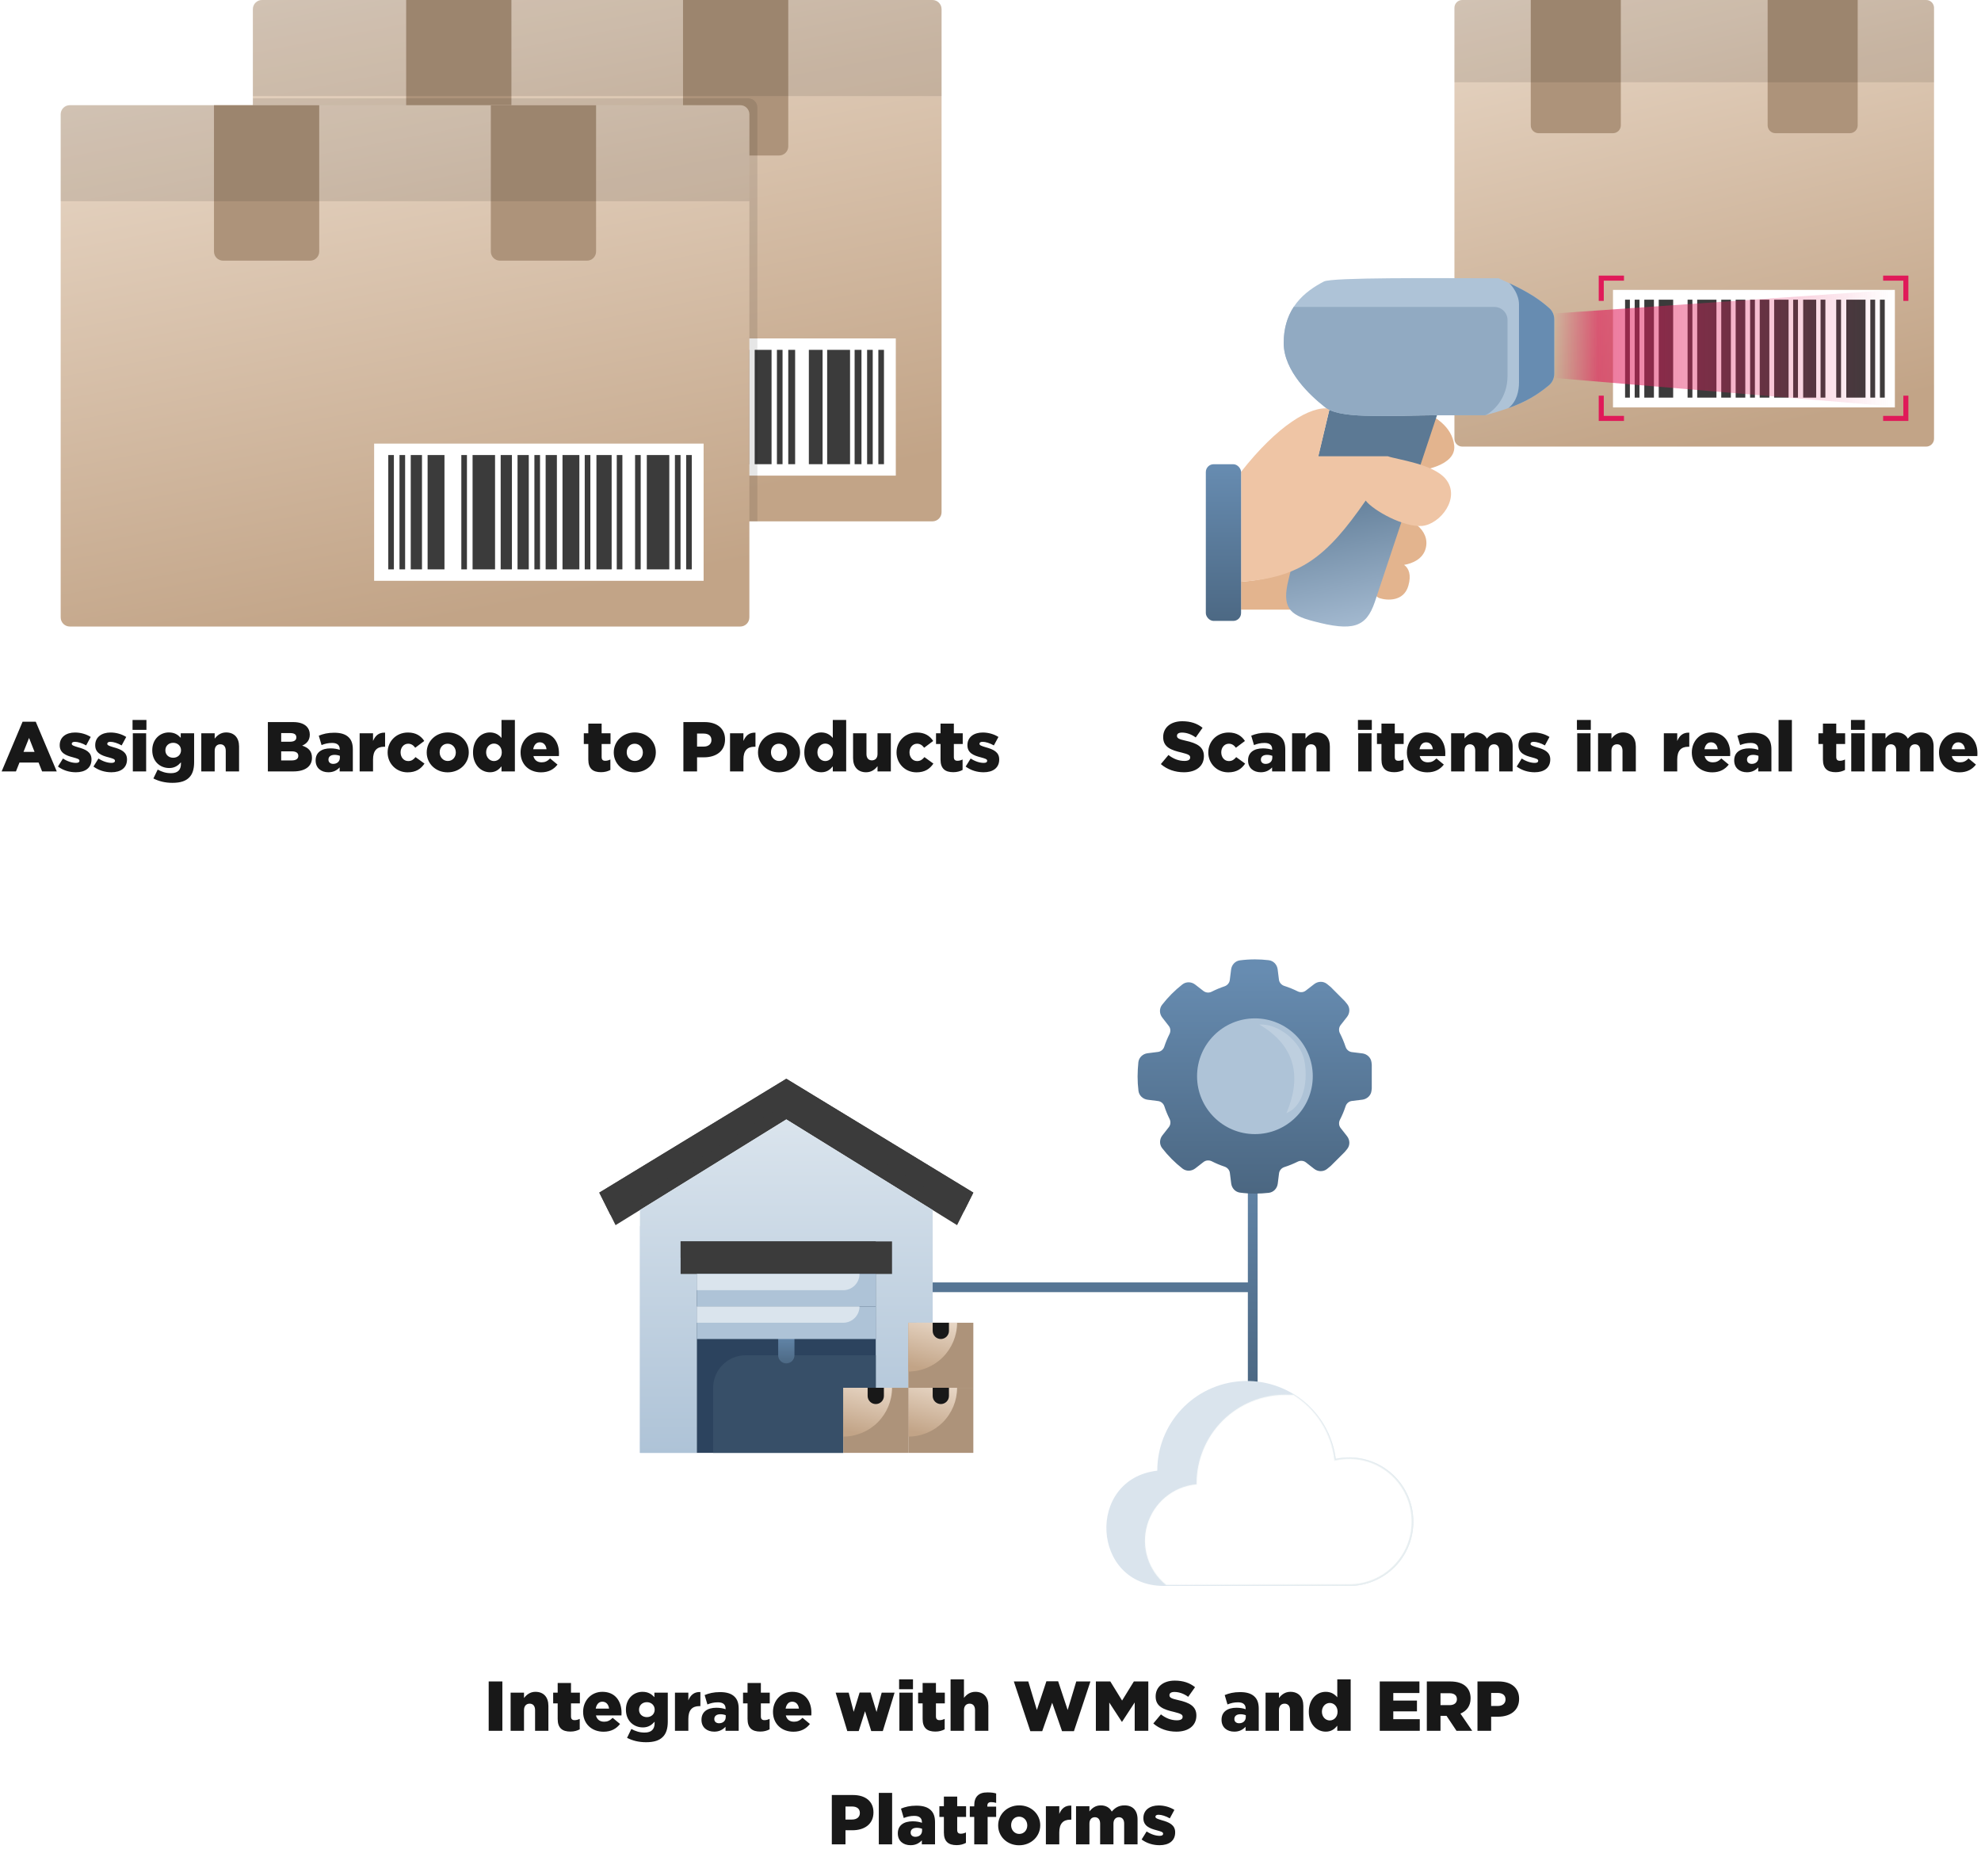 <svg width="506" height="479" viewBox="0 0 506 479" fill="none" xmlns="http://www.w3.org/2000/svg">
<path d="M64.591 2.336C64.591 1.046 65.637 0 66.927 0H238.165C239.455 0 240.5 1.046 240.5 2.336V130.803C240.5 132.093 239.455 133.139 238.165 133.139H66.927C65.637 133.139 64.591 132.093 64.591 130.803V2.336Z" fill="url(#paint0_linear_32401_18384)"/>
<path d="M103.746 0H130.629V37.372C130.629 38.662 129.584 39.708 128.294 39.708H106.082C104.792 39.708 103.746 38.662 103.746 37.372V0Z" fill="#AD937A"/>
<path d="M174.461 0H201.344V37.372C201.344 38.662 200.298 39.708 199.008 39.708H176.797C175.507 39.708 174.461 38.662 174.461 37.372V0Z" fill="#AD937A"/>
<rect width="84.156" height="35.036" transform="translate(144.655 86.424)" fill="white"/>
<path d="M149.698 118.542L149.698 89.344L148.263 89.344L148.263 118.542L149.698 118.542Z" fill="#3B3B3B"/>
<path d="M152.568 118.542L152.568 89.344L151.133 89.344L151.133 118.542L152.568 118.542Z" fill="#3B3B3B"/>
<path d="M156.877 118.542L156.877 89.344L154.006 89.344L154.006 118.542L156.877 118.542Z" fill="#3B3B3B"/>
<path d="M162.619 118.542L162.619 89.344L158.312 89.344L158.312 118.542L162.619 118.542Z" fill="#3B3B3B"/>
<path d="M168.361 118.542L168.361 89.344L166.926 89.344L166.926 118.542L168.361 118.542Z" fill="#3B3B3B"/>
<path d="M175.54 118.542L175.54 89.344L169.797 89.344L169.797 118.542L175.54 118.542Z" fill="#3B3B3B"/>
<path d="M179.848 118.542L179.848 89.344L176.976 89.344L176.976 118.542L179.848 118.542Z" fill="#3B3B3B"/>
<path d="M184.154 118.542L184.154 89.344L181.283 89.344L181.283 118.542L184.154 118.542Z" fill="#3B3B3B"/>
<path d="M187.025 118.542L187.025 89.344L185.59 89.344L185.59 118.542L187.025 118.542Z" fill="#3B3B3B"/>
<path d="M199.883 118.542L199.883 89.344L198.447 89.344L198.447 118.542L199.883 118.542Z" fill="#3B3B3B"/>
<path d="M217.123 118.541L217.123 89.344L211.279 89.344L211.279 118.541L217.123 118.541Z" fill="#3B3B3B"/>
<path d="M210.109 118.541L210.109 89.344L206.603 89.344L206.603 118.541L210.109 118.541Z" fill="#3B3B3B"/>
<path d="M191.333 118.542L191.333 89.344L188.462 89.344L188.462 118.542L191.333 118.542Z" fill="#3B3B3B"/>
<path d="M197.075 118.542L197.075 89.344L192.768 89.344L192.768 118.542L197.075 118.542Z" fill="#3B3B3B"/>
<path d="M203.098 118.541L203.098 89.344L201.344 89.344L201.344 118.541L203.098 118.541Z" fill="#3B3B3B"/>
<path d="M220.045 118.541L220.045 89.344L218.292 89.344L218.292 118.541L220.045 118.541Z" fill="#3B3B3B"/>
<path d="M222.918 118.542L222.918 89.344L221.482 89.344L221.482 118.542L222.918 118.542Z" fill="#3B3B3B"/>
<path d="M225.789 118.542L225.789 89.344L224.353 89.344L224.353 118.542L225.789 118.542Z" fill="#3B3B3B"/>
<path opacity="0.1" d="M64.591 2.336C64.591 1.046 65.637 0 66.927 0H238.165C239.455 0 240.5 1.046 240.5 2.336V24.526H64.591V2.336Z" fill="black"/>
<g opacity="0.1" filter="url(#filter0_f_32401_18384)">
<path d="M193.455 27.445V133.139H64.591V25.109H191.119C192.409 25.109 193.455 26.155 193.455 27.445Z" fill="black"/>
</g>
<path d="M15.5 29.197C15.5 27.907 16.546 26.861 17.836 26.861H189.074C190.364 26.861 191.41 27.907 191.41 29.197V157.664C191.41 158.954 190.364 160 189.074 160H17.836C16.546 160 15.5 158.954 15.5 157.664V29.197Z" fill="url(#paint1_linear_32401_18384)"/>
<path d="M54.656 26.861H81.539V64.234C81.539 65.524 80.494 66.569 79.204 66.569H56.992C55.702 66.569 54.656 65.524 54.656 64.234V26.861Z" fill="#AD937A"/>
<path d="M125.37 26.861H152.253V64.234C152.253 65.524 151.208 66.569 149.918 66.569H127.706C126.416 66.569 125.37 65.524 125.37 64.234V26.861Z" fill="#AD937A"/>
<rect width="84.156" height="35.036" transform="translate(95.565 113.285)" fill="white"/>
<path d="M100.608 145.404L100.608 116.205L99.173 116.205L99.173 145.404L100.608 145.404Z" fill="#3B3B3B"/>
<path d="M103.479 145.404L103.479 116.205L102.043 116.205L102.043 145.404L103.479 145.404Z" fill="#3B3B3B"/>
<path d="M107.786 145.404L107.786 116.205L104.915 116.205L104.915 145.404L107.786 145.404Z" fill="#3B3B3B"/>
<path d="M113.529 145.404L113.529 116.205L109.222 116.205L109.222 145.404L113.529 145.404Z" fill="#3B3B3B"/>
<path d="M119.271 145.404L119.271 116.205L117.836 116.205L117.836 145.404L119.271 145.404Z" fill="#3B3B3B"/>
<path d="M126.45 145.404L126.45 116.205L120.708 116.205L120.708 145.404L126.45 145.404Z" fill="#3B3B3B"/>
<path d="M130.758 145.404L130.758 116.205L127.886 116.205L127.886 145.404L130.758 145.404Z" fill="#3B3B3B"/>
<path d="M135.064 145.404L135.064 116.205L132.193 116.205L132.193 145.404L135.064 145.404Z" fill="#3B3B3B"/>
<path d="M137.936 145.404L137.936 116.205L136.5 116.205L136.5 145.404L137.936 145.404Z" fill="#3B3B3B"/>
<path d="M150.793 145.404L150.793 116.205L149.357 116.205L149.357 145.404L150.793 145.404Z" fill="#3B3B3B"/>
<path d="M163.65 145.404L163.65 116.205L162.215 116.205L162.215 145.404L163.65 145.404Z" fill="#3B3B3B"/>
<path d="M158.975 145.404L158.975 116.205L157.539 116.205L157.539 145.404L158.975 145.404Z" fill="#3B3B3B"/>
<path d="M142.243 145.404L142.243 116.205L139.372 116.205L139.372 145.404L142.243 145.404Z" fill="#3B3B3B"/>
<path d="M147.985 145.404L147.985 116.205L143.678 116.205L143.678 145.404L147.985 145.404Z" fill="#3B3B3B"/>
<path d="M156.23 145.404L156.23 116.205L152.344 116.205L152.344 145.404L156.23 145.404Z" fill="#3B3B3B"/>
<path d="M170.956 145.404L170.956 116.205L165.213 116.205L165.213 145.404L170.956 145.404Z" fill="#3B3B3B"/>
<path d="M173.828 145.404L173.828 116.205L172.392 116.205L172.392 145.404L173.828 145.404Z" fill="#3B3B3B"/>
<path d="M176.698 145.404L176.698 116.205L175.263 116.205L175.263 145.404L176.698 145.404Z" fill="#3B3B3B"/>
<path opacity="0.1" d="M15.5 29.197C15.5 27.907 16.546 26.861 17.836 26.861H189.074C190.364 26.861 191.41 27.907 191.41 29.197V51.387H15.5V29.197Z" fill="black"/>
<path d="M0.421 197L5.767 184.31H9.133L14.497 197H10.753L9.853 194.732H4.975L4.075 197H0.421ZM6.001 192.014H8.827L7.423 188.45L6.001 192.014ZM19.392 197.216C17.735 197.216 16.151 196.748 14.802 195.758L16.079 193.706C17.213 194.444 18.401 194.822 19.41 194.822C20.003 194.822 20.291 194.642 20.291 194.3V194.264C20.291 193.85 19.733 193.706 18.707 193.418C16.782 192.932 15.252 192.266 15.252 190.322V190.286C15.252 188.216 16.925 187.064 19.157 187.064C20.598 187.064 22.038 187.478 23.172 188.198L22.002 190.358C20.994 189.782 19.895 189.44 19.122 189.44C18.599 189.44 18.329 189.638 18.329 189.926V189.962C18.329 190.34 18.905 190.52 19.913 190.826C21.84 191.348 23.369 192.032 23.369 193.922V193.958C23.369 196.1 21.767 197.216 19.392 197.216ZM28.462 197.216C26.806 197.216 25.222 196.748 23.872 195.758L25.15 193.706C26.284 194.444 27.472 194.822 28.48 194.822C29.074 194.822 29.362 194.642 29.362 194.3V194.264C29.362 193.85 28.804 193.706 27.778 193.418C25.852 192.932 24.322 192.266 24.322 190.322V190.286C24.322 188.216 25.996 187.064 28.228 187.064C29.668 187.064 31.108 187.478 32.242 188.198L31.072 190.358C30.064 189.782 28.966 189.44 28.192 189.44C27.67 189.44 27.4 189.638 27.4 189.926V189.962C27.4 190.34 27.976 190.52 28.984 190.826C30.91 191.348 32.44 192.032 32.44 193.922V193.958C32.44 196.1 30.838 197.216 28.462 197.216ZM33.856 186.38V183.86H37.402V186.38H33.856ZM33.928 197V187.262H37.33V197H33.928ZM44.04 199.916C42.168 199.916 40.602 199.52 39.18 198.8L40.278 196.532C41.34 197.108 42.366 197.45 43.68 197.45C45.39 197.45 46.218 196.622 46.218 195.056V194.678C45.516 195.47 44.652 196.136 43.23 196.136C40.836 196.136 38.892 194.408 38.892 191.618V191.582C38.892 188.774 40.872 187.046 43.104 187.046C44.598 187.046 45.444 187.64 46.164 188.414V187.262H49.584V194.66C49.584 196.424 49.17 197.72 48.324 198.548C47.442 199.466 46.074 199.916 44.04 199.916ZM44.238 193.508C45.408 193.508 46.236 192.698 46.236 191.618V191.582C46.236 190.502 45.39 189.692 44.238 189.692C43.068 189.692 42.24 190.502 42.24 191.6V191.636C42.24 192.716 43.068 193.508 44.238 193.508ZM51.416 197V187.262H54.836V188.63C55.466 187.82 56.366 187.046 57.752 187.046C59.84 187.046 61.064 188.396 61.064 190.628V197H57.662V191.726C57.662 190.646 57.122 190.07 56.276 190.07C55.43 190.07 54.836 190.646 54.836 191.726V197H51.416ZM68.419 197V184.4H74.881C76.465 184.4 77.581 184.796 78.319 185.516C78.823 186.038 79.129 186.704 79.129 187.568V187.604C79.129 189.062 78.319 189.926 77.185 190.412C78.715 190.916 79.687 191.78 79.687 193.49V193.526C79.687 195.704 77.941 197 74.917 197H68.419ZM75.691 188.324V188.288C75.691 187.568 75.169 187.208 74.107 187.208H71.821V189.422H74.017C75.097 189.422 75.691 189.062 75.691 188.324ZM76.195 193.04V193.004C76.195 192.302 75.655 191.87 74.485 191.87H71.821V194.192H74.521C75.601 194.192 76.195 193.778 76.195 193.04ZM83.878 197.216C82.024 197.216 80.62 196.136 80.62 194.21V194.174C80.62 192.14 82.15 191.114 84.436 191.114C85.354 191.114 86.218 191.276 86.776 191.492V191.33C86.776 190.304 86.146 189.728 84.832 189.728C83.806 189.728 83.014 189.926 82.132 190.268L81.43 187.874C82.528 187.424 83.698 187.118 85.372 187.118C87.118 187.118 88.306 187.532 89.08 188.306C89.818 189.026 90.124 190.034 90.124 191.402V197H86.758V195.974C86.056 196.712 85.174 197.216 83.878 197.216ZM85.102 195.074C86.11 195.074 86.812 194.462 86.812 193.472V193.022C86.452 192.878 85.966 192.77 85.462 192.77C84.454 192.77 83.896 193.238 83.896 193.976V194.012C83.896 194.678 84.4 195.074 85.102 195.074ZM91.863 197V187.262H95.283V189.224C95.841 187.91 96.723 187.028 98.361 187.1V190.7H98.073C96.273 190.7 95.283 191.708 95.283 193.958V197H91.863ZM104.103 197.234C101.151 197.234 99.009 194.93 99.009 192.176V192.14C99.009 189.386 101.133 187.064 104.211 187.064C106.227 187.064 107.523 187.928 108.369 189.224L106.065 190.952C105.579 190.322 105.057 189.926 104.247 189.926C103.131 189.926 102.321 190.898 102.321 192.104V192.14C102.321 193.382 103.113 194.354 104.265 194.354C105.111 194.354 105.615 193.976 106.137 193.346L108.423 195.002C107.505 196.352 106.245 197.234 104.103 197.234ZM114.339 197.234C111.243 197.234 108.993 194.966 108.993 192.176V192.14C108.993 189.35 111.261 187.046 114.375 187.046C117.489 187.046 119.739 189.332 119.739 192.104V192.14C119.739 194.93 117.453 197.234 114.339 197.234ZM114.375 194.336C115.617 194.336 116.427 193.346 116.427 192.176V192.14C116.427 190.934 115.563 189.926 114.339 189.926C113.097 189.926 112.305 190.898 112.305 192.104V192.14C112.305 193.328 113.169 194.336 114.375 194.336ZM125.144 197.216C122.84 197.216 120.824 195.29 120.824 192.176V192.14C120.824 188.972 122.822 187.046 125.126 187.046C126.584 187.046 127.466 187.712 128.096 188.45V183.86H131.516V197H128.096V195.704C127.43 196.514 126.602 197.216 125.144 197.216ZM126.17 194.354C127.286 194.354 128.168 193.436 128.168 192.14V192.104C128.168 190.808 127.286 189.89 126.17 189.89C125.09 189.89 124.172 190.808 124.172 192.104V192.14C124.172 193.436 125.09 194.354 126.17 194.354ZM138.19 197.234C135.13 197.234 132.97 195.182 132.97 192.176V192.14C132.97 189.314 135.004 187.046 137.884 187.046C141.232 187.046 142.78 189.512 142.78 192.374C142.78 192.59 142.78 192.842 142.762 193.076H136.246C136.516 194.156 137.272 194.678 138.352 194.678C139.198 194.678 139.81 194.39 140.512 193.688L142.402 195.254C141.466 196.46 140.134 197.234 138.19 197.234ZM136.192 191.33H139.594C139.468 190.25 138.82 189.566 137.884 189.566C136.966 189.566 136.39 190.25 136.192 191.33ZM153.53 197.198C151.46 197.198 150.272 196.298 150.272 193.976V189.998H149.12V187.262H150.272V184.796H153.674V187.262H155.942V189.998H153.674V193.31C153.674 194.012 153.98 194.282 154.61 194.282C155.06 194.282 155.492 194.156 155.906 193.958V196.622C155.276 196.964 154.484 197.198 153.53 197.198ZM162.116 197.234C159.02 197.234 156.77 194.966 156.77 192.176V192.14C156.77 189.35 159.038 187.046 162.152 187.046C165.266 187.046 167.516 189.332 167.516 192.104V192.14C167.516 194.93 165.23 197.234 162.116 197.234ZM162.152 194.336C163.394 194.336 164.204 193.346 164.204 192.176V192.14C164.204 190.934 163.34 189.926 162.116 189.926C160.874 189.926 160.082 190.898 160.082 192.104V192.14C160.082 193.328 160.946 194.336 162.152 194.336ZM174.555 197V184.4H179.973C183.141 184.4 185.193 186.02 185.193 188.81V188.846C185.193 191.834 182.907 193.4 179.793 193.4H178.047V197H174.555ZM178.047 190.664H179.721C180.945 190.664 181.719 190.016 181.719 189.008V188.972C181.719 187.892 180.945 187.334 179.703 187.334H178.047V190.664ZM186.469 197V187.262H189.889V189.224C190.447 187.91 191.329 187.028 192.967 187.1V190.7H192.679C190.879 190.7 189.889 191.708 189.889 193.958V197H186.469ZM198.96 197.234C195.864 197.234 193.614 194.966 193.614 192.176V192.14C193.614 189.35 195.882 187.046 198.996 187.046C202.11 187.046 204.36 189.332 204.36 192.104V192.14C204.36 194.93 202.074 197.234 198.96 197.234ZM198.996 194.336C200.238 194.336 201.048 193.346 201.048 192.176V192.14C201.048 190.934 200.184 189.926 198.96 189.926C197.718 189.926 196.926 190.898 196.926 192.104V192.14C196.926 193.328 197.79 194.336 198.996 194.336ZM209.765 197.216C207.461 197.216 205.445 195.29 205.445 192.176V192.14C205.445 188.972 207.443 187.046 209.747 187.046C211.205 187.046 212.087 187.712 212.717 188.45V183.86H216.137V197H212.717V195.704C212.051 196.514 211.223 197.216 209.765 197.216ZM210.791 194.354C211.907 194.354 212.789 193.436 212.789 192.14V192.104C212.789 190.808 211.907 189.89 210.791 189.89C209.711 189.89 208.793 190.808 208.793 192.104V192.14C208.793 193.436 209.711 194.354 210.791 194.354ZM221.227 197.216C219.139 197.216 217.897 195.848 217.897 193.616V187.262H221.317V192.536C221.317 193.616 221.857 194.174 222.703 194.174C223.549 194.174 224.143 193.616 224.143 192.536V187.262H227.545V197H224.143V195.65C223.531 196.46 222.613 197.216 221.227 197.216ZM234.093 197.234C231.141 197.234 228.999 194.93 228.999 192.176V192.14C228.999 189.386 231.123 187.064 234.201 187.064C236.217 187.064 237.513 187.928 238.359 189.224L236.055 190.952C235.569 190.322 235.047 189.926 234.237 189.926C233.121 189.926 232.311 190.898 232.311 192.104V192.14C232.311 193.382 233.103 194.354 234.255 194.354C235.101 194.354 235.605 193.976 236.127 193.346L238.413 195.002C237.495 196.352 236.235 197.234 234.093 197.234ZM243.495 197.198C241.425 197.198 240.237 196.298 240.237 193.976V189.998H239.085V187.262H240.237V184.796H243.639V187.262H245.907V189.998H243.639V193.31C243.639 194.012 243.945 194.282 244.575 194.282C245.025 194.282 245.457 194.156 245.871 193.958V196.622C245.241 196.964 244.449 197.198 243.495 197.198ZM251.247 197.216C249.591 197.216 248.007 196.748 246.657 195.758L247.935 193.706C249.069 194.444 250.257 194.822 251.265 194.822C251.859 194.822 252.147 194.642 252.147 194.3V194.264C252.147 193.85 251.589 193.706 250.563 193.418C248.637 192.932 247.107 192.266 247.107 190.322V190.286C247.107 188.216 248.781 187.064 251.013 187.064C252.453 187.064 253.893 187.478 255.027 188.198L253.857 190.358C252.849 189.782 251.751 189.44 250.977 189.44C250.455 189.44 250.185 189.638 250.185 189.926V189.962C250.185 190.34 250.761 190.52 251.769 190.826C253.695 191.348 255.225 192.032 255.225 193.922V193.958C255.225 196.1 253.623 197.216 251.247 197.216Z" fill="#181818"/>
<path d="M371.5 2.001C371.5 0.896 372.396 0 373.501 0H492C493.105 0 494.001 0.896 494.001 2.001V112.046C494.001 113.151 493.105 114.047 492 114.047H373.501C372.396 114.047 371.5 113.151 371.5 112.046V2.001Z" fill="url(#paint2_linear_32401_18384)"/>
<path d="M391 0H414V32.013C414 33.118 413.104 34.014 411.999 34.014H393.001C391.896 34.014 391 33.118 391 32.013V0Z" fill="#AD937A"/>
<path d="M451.502 0H474.502V32.013C474.502 33.118 473.606 34.014 472.501 34.014H453.503C452.398 34.014 451.502 33.118 451.502 32.013V0Z" fill="#AD937A"/>
<path opacity="0.1" d="M371.5 2.001C371.5 0.896 372.396 0 373.501 0H492C493.105 0 494.001 0.896 494.001 2.001V21.009H371.5V2.001Z" fill="black"/>
<rect width="72" height="30.012" transform="translate(412 74.031)" fill="white"/>
<path d="M416.314 101.543L416.314 76.531L415.086 76.531L415.086 101.543L416.314 101.543Z" fill="#3B3B3B"/>
<path d="M418.771 101.543L418.771 76.531L417.543 76.531L417.543 101.543L418.771 101.543Z" fill="#3B3B3B"/>
<path d="M422.455 101.543L422.455 76.531L419.998 76.531L419.998 101.543L422.455 101.543Z" fill="#3B3B3B"/>
<path d="M427.369 101.543L427.369 76.531L423.684 76.531L423.684 101.543L427.369 101.543Z" fill="#3B3B3B"/>
<path d="M432.283 101.543L432.283 76.531L431.054 76.531L431.054 101.543L432.283 101.543Z" fill="#3B3B3B"/>
<path d="M438.424 101.543L438.424 76.531L433.511 76.531L433.511 101.543L438.424 101.543Z" fill="#3B3B3B"/>
<path d="M442.109 101.543L442.109 76.531L439.653 76.531L439.653 101.543L442.109 101.543Z" fill="#3B3B3B"/>
<path d="M445.793 101.543L445.793 76.531L443.336 76.531L443.336 101.543L445.793 101.543Z" fill="#3B3B3B"/>
<path d="M448.25 101.543L448.25 76.531L447.021 76.531L447.021 101.543L448.25 101.543Z" fill="#3B3B3B"/>
<path d="M459.25 101.543L459.25 76.531L458.021 76.531L458.021 101.543L459.25 101.543Z" fill="#3B3B3B"/>
<path d="M470.25 101.543L470.25 76.531L469.021 76.531L469.021 101.543L470.25 101.543Z" fill="#3B3B3B"/>
<path d="M466.25 101.543L466.25 76.531L465.021 76.531L465.021 101.543L466.25 101.543Z" fill="#3B3B3B"/>
<path d="M451.936 101.543L451.936 76.531L449.479 76.531L449.479 101.543L451.936 101.543Z" fill="#3B3B3B"/>
<path d="M456.848 101.543L456.848 76.531L453.163 76.531L453.163 101.543L456.848 101.543Z" fill="#3B3B3B"/>
<path d="M463.902 101.543L463.902 76.531L460.577 76.531L460.577 101.543L463.902 101.543Z" fill="#3B3B3B"/>
<path d="M476.502 101.543L476.502 76.531L471.589 76.531L471.589 101.543L476.502 101.543Z" fill="#3B3B3B"/>
<path d="M478.959 101.543L478.959 76.531L477.73 76.531L477.73 101.543L478.959 101.543Z" fill="#3B3B3B"/>
<path d="M481.414 101.543L481.414 76.531L480.185 76.531L480.185 101.543L481.414 101.543Z" fill="#3B3B3B"/>
<path d="M409.002 76.837V71.029H414.808" stroke="#E01A59" stroke-width="1.291"/>
<path d="M486.808 76.837V71.029H481.002" stroke="#E01A59" stroke-width="1.291"/>
<path d="M486.808 101.043V106.851H481.002" stroke="#E01A59" stroke-width="1.291"/>
<path d="M409.002 101.043V106.851H414.808" stroke="#E01A59" stroke-width="1.291"/>
<path d="M317.001 155.692V148.569C322.997 148.062 325.995 147.169 331.241 145.06V155.692H317.001Z" fill="#E3B48E"/>
<path d="M352.392 152.759C354.347 153.388 358.549 153.639 359.722 149.617C360.535 146.828 359.866 145.135 358.645 144.252C360.889 143.882 363.385 142.71 364.119 140.192C365.585 135.164 359.512 131.812 356.79 132.231C354.067 132.65 352.261 135.373 351.973 137.678C351.796 139.099 352.923 142.327 354.461 143.66C352.169 144.144 350.981 145.2 350.717 147.313C350.508 148.988 350.438 152.131 352.392 152.759Z" fill="#E3B48E"/>
<path d="M371.449 113.795C371.951 118.822 363.631 120.359 359.512 120.499L363.491 105.205C365.934 105.973 370.946 108.767 371.449 113.795Z" fill="#E3B48E"/>
<path d="M329.146 147.944L339.617 104.367C342.25 106.545 353.068 106.115 367.051 106.043L351.135 153.81C348.931 160.222 345.531 161.321 335.429 158.628C329.198 157.022 327.389 154.998 329.146 147.944Z" fill="url(#paint3_linear_32401_18384)"/>
<path d="M338.152 103.737C341.712 107.089 353.069 106.114 367.052 106.042H379.407C387.661 103.774 391.379 101.886 395.608 98.421C396.503 97.687 396.998 96.579 396.998 95.422V81.575C396.998 80.477 396.553 79.418 395.73 78.692C392.623 75.952 389.521 74.078 382.758 71.055H379.407C367.052 71.055 340.246 70.8 338.152 71.893C333.335 74.407 327.891 78.598 327.891 87.606C327.891 94.813 334.801 101.084 338.152 103.737Z" fill="#AEC3D7"/>
<path d="M396.998 95.422V81.575C396.998 80.477 396.553 79.418 395.73 78.692C393.076 76.352 390.427 74.644 385.499 72.312C386.33 73.081 387.993 75.246 387.993 77.76V97.662C387.993 99.757 387.463 102.548 385.271 104.224C389.736 102.622 392.537 100.937 395.608 98.421C396.503 97.687 396.998 96.579 396.998 95.422Z" fill="#678CB1"/>
<path d="M348.834 127.831C338.863 142.227 332.183 147.517 317.003 148.572V120.499C326.29 108.664 334.803 103.53 339.619 104.367L336.753 116.518H354.488C356.792 117.356 366.066 118.447 369.249 122.301C373.228 127.12 367.856 133.887 363.249 134.306C358.635 134.726 350.719 130.345 348.834 127.831Z" fill="#EFC5A5"/>
<rect x="308" y="118.549" width="9" height="40.017" rx="2.001" fill="url(#paint4_linear_32401_18384)"/>
<path d="M338.153 103.738C341.713 107.09 353.07 106.115 367.053 106.042H379.408C381.293 105.135 385.062 101.853 385.062 95.987V81.74C385.062 79.889 383.562 78.389 381.71 78.389H330.442C328.904 80.733 327.892 83.722 327.892 87.607C327.892 94.814 334.803 101.084 338.153 103.738Z" fill="#91AAC2"/>
<path opacity="0.6" d="M483.502 74.031L397.252 80.034V96.541L483.502 103.794V74.031Z" fill="url(#paint5_linear_32401_18384)"/>
<path d="M302.415 197.217C300.165 197.217 298.095 196.515 296.511 195.129L298.455 192.807C299.733 193.815 301.101 194.319 302.541 194.319C303.495 194.319 303.999 194.013 303.999 193.455V193.419C303.999 192.879 303.585 192.627 301.857 192.195C299.193 191.583 297.105 190.845 297.105 188.253V188.217C297.105 185.859 298.959 184.185 301.983 184.185C304.143 184.185 305.799 184.761 307.167 185.859L305.421 188.325C304.269 187.479 303.027 187.083 301.893 187.083C301.047 187.083 300.633 187.407 300.633 187.893V187.929C300.633 188.487 301.065 188.775 302.829 189.153C305.709 189.783 307.509 190.719 307.509 193.077V193.113C307.509 195.687 305.475 197.217 302.415 197.217ZM313.725 197.235C310.773 197.235 308.631 194.931 308.631 192.177V192.141C308.631 189.387 310.755 187.065 313.833 187.065C315.849 187.065 317.145 187.929 317.991 189.225L315.687 190.953C315.201 190.323 314.679 189.927 313.869 189.927C312.753 189.927 311.943 190.899 311.943 192.105V192.141C311.943 193.383 312.735 194.355 313.887 194.355C314.733 194.355 315.237 193.977 315.759 193.347L318.045 195.003C317.127 196.353 315.867 197.235 313.725 197.235ZM322.047 197.217C320.193 197.217 318.789 196.137 318.789 194.211V194.175C318.789 192.141 320.319 191.115 322.605 191.115C323.523 191.115 324.387 191.277 324.945 191.493V191.331C324.945 190.305 324.315 189.729 323.001 189.729C321.975 189.729 321.183 189.927 320.301 190.269L319.599 187.875C320.697 187.425 321.867 187.119 323.541 187.119C325.287 187.119 326.475 187.533 327.249 188.307C327.987 189.027 328.293 190.035 328.293 191.403V197.001H324.927V195.975C324.225 196.713 323.343 197.217 322.047 197.217ZM323.271 195.075C324.279 195.075 324.981 194.463 324.981 193.473V193.023C324.621 192.879 324.135 192.771 323.631 192.771C322.623 192.771 322.065 193.239 322.065 193.977V194.013C322.065 194.679 322.569 195.075 323.271 195.075ZM330.032 197.001V187.263H333.452V188.631C334.082 187.821 334.982 187.047 336.368 187.047C338.456 187.047 339.68 188.397 339.68 190.629V197.001H336.278V191.727C336.278 190.647 335.738 190.071 334.892 190.071C334.046 190.071 333.452 190.647 333.452 191.727V197.001H330.032ZM346.855 186.381V183.861H350.401V186.381H346.855ZM346.927 197.001V187.263H350.329V197.001H346.927ZM356.121 197.199C354.051 197.199 352.863 196.299 352.863 193.977V189.999H351.711V187.263H352.863V184.797H356.265V187.263H358.533V189.999H356.265V193.311C356.265 194.013 356.571 194.283 357.201 194.283C357.651 194.283 358.083 194.157 358.497 193.959V196.623C357.867 196.965 357.075 197.199 356.121 197.199ZM364.581 197.235C361.521 197.235 359.361 195.183 359.361 192.177V192.141C359.361 189.315 361.395 187.047 364.275 187.047C367.623 187.047 369.171 189.513 369.171 192.375C369.171 192.591 369.171 192.843 369.153 193.077H362.637C362.907 194.157 363.663 194.679 364.743 194.679C365.589 194.679 366.201 194.391 366.903 193.689L368.793 195.255C367.857 196.461 366.525 197.235 364.581 197.235ZM362.583 191.331H365.985C365.859 190.251 365.211 189.567 364.275 189.567C363.357 189.567 362.781 190.251 362.583 191.331ZM370.655 197.001V187.263H374.075V188.595C374.705 187.785 375.605 187.047 376.973 187.047C378.269 187.047 379.259 187.623 379.781 188.631C380.627 187.641 381.599 187.047 383.039 187.047C385.127 187.047 386.369 188.325 386.369 190.611V197.001H382.949V191.709C382.949 190.629 382.427 190.071 381.617 190.071C380.807 190.071 380.213 190.629 380.213 191.709V197.001H376.811V191.709C376.811 190.629 376.271 190.071 375.461 190.071C374.651 190.071 374.075 190.629 374.075 191.709V197.001H370.655ZM391.998 197.217C390.342 197.217 388.758 196.749 387.408 195.759L388.686 193.707C389.82 194.445 391.008 194.823 392.016 194.823C392.61 194.823 392.898 194.643 392.898 194.301V194.265C392.898 193.851 392.34 193.707 391.314 193.419C389.388 192.933 387.858 192.267 387.858 190.323V190.287C387.858 188.217 389.532 187.065 391.764 187.065C393.204 187.065 394.644 187.479 395.778 188.199L394.608 190.359C393.6 189.783 392.502 189.441 391.728 189.441C391.206 189.441 390.936 189.639 390.936 189.927V189.963C390.936 190.341 391.512 190.521 392.52 190.827C394.446 191.349 395.976 192.033 395.976 193.923V193.959C395.976 196.101 394.374 197.217 391.998 197.217ZM402.789 186.381V183.861H406.335V186.381H402.789ZM402.861 197.001V187.263H406.263V197.001H402.861ZM408.185 197.001V187.263H411.605V188.631C412.235 187.821 413.135 187.047 414.521 187.047C416.609 187.047 417.833 188.397 417.833 190.629V197.001H414.431V191.727C414.431 190.647 413.891 190.071 413.045 190.071C412.199 190.071 411.605 190.647 411.605 191.727V197.001H408.185ZM424.989 197.001V187.263H428.409V189.225C428.967 187.911 429.849 187.029 431.487 187.101V190.701H431.199C429.399 190.701 428.409 191.709 428.409 193.959V197.001H424.989ZM437.355 197.235C434.295 197.235 432.135 195.183 432.135 192.177V192.141C432.135 189.315 434.169 187.047 437.049 187.047C440.397 187.047 441.945 189.513 441.945 192.375C441.945 192.591 441.945 192.843 441.927 193.077H435.411C435.681 194.157 436.437 194.679 437.517 194.679C438.363 194.679 438.975 194.391 439.677 193.689L441.567 195.255C440.631 196.461 439.299 197.235 437.355 197.235ZM435.357 191.331H438.759C438.633 190.251 437.985 189.567 437.049 189.567C436.131 189.567 435.555 190.251 435.357 191.331ZM446.219 197.217C444.365 197.217 442.961 196.137 442.961 194.211V194.175C442.961 192.141 444.491 191.115 446.777 191.115C447.695 191.115 448.559 191.277 449.117 191.493V191.331C449.117 190.305 448.487 189.729 447.173 189.729C446.147 189.729 445.355 189.927 444.473 190.269L443.771 187.875C444.869 187.425 446.039 187.119 447.713 187.119C449.459 187.119 450.647 187.533 451.421 188.307C452.159 189.027 452.465 190.035 452.465 191.403V197.001H449.099V195.975C448.397 196.713 447.515 197.217 446.219 197.217ZM447.443 195.075C448.451 195.075 449.153 194.463 449.153 193.473V193.023C448.793 192.879 448.307 192.771 447.803 192.771C446.795 192.771 446.237 193.239 446.237 193.977V194.013C446.237 194.679 446.741 195.075 447.443 195.075ZM454.294 197.001V183.861H457.696V197.001H454.294ZM468.885 197.199C466.815 197.199 465.627 196.299 465.627 193.977V189.999H464.475V187.263H465.627V184.797H469.029V187.263H471.297V189.999H469.029V193.311C469.029 194.013 469.335 194.283 469.965 194.283C470.415 194.283 470.847 194.157 471.261 193.959V196.623C470.631 196.965 469.839 197.199 468.885 197.199ZM472.785 186.381V183.861H476.331V186.381H472.785ZM472.857 197.001V187.263H476.259V197.001H472.857ZM478.181 197.001V187.263H481.601V188.595C482.231 187.785 483.131 187.047 484.499 187.047C485.795 187.047 486.785 187.623 487.307 188.631C488.153 187.641 489.125 187.047 490.565 187.047C492.653 187.047 493.895 188.325 493.895 190.611V197.001H490.475V191.709C490.475 190.629 489.953 190.071 489.143 190.071C488.333 190.071 487.739 190.629 487.739 191.709V197.001H484.337V191.709C484.337 190.629 483.797 190.071 482.987 190.071C482.177 190.071 481.601 190.629 481.601 191.709V197.001H478.181ZM500.495 197.235C497.435 197.235 495.275 195.183 495.275 192.177V192.141C495.275 189.315 497.309 187.047 500.189 187.047C503.537 187.047 505.085 189.513 505.085 192.375C505.085 192.591 505.085 192.843 505.067 193.077H498.551C498.821 194.157 499.577 194.679 500.657 194.679C501.503 194.679 502.115 194.391 502.817 193.689L504.707 195.255C503.771 196.461 502.439 197.235 500.495 197.235ZM498.497 191.331H501.899C501.773 190.251 501.125 189.567 500.189 189.567C499.271 189.567 498.695 190.251 498.497 191.331Z" fill="#181818"/>
<path d="M236.986 328.738H319.982M319.982 328.738V286.121M319.982 328.738V361.386" stroke="url(#paint6_linear_32401_18384)" stroke-width="2.492" stroke-linecap="round"/>
<g clip-path="url(#clip0_32401_18384)">
<path d="M326.348 247.547C326.195 246.332 325.282 245.35 324.063 245.21C322.915 245.07 321.744 245 320.561 245C319.261 245 317.972 245.082 316.719 245.245C315.512 245.397 314.61 246.379 314.458 247.582L314.118 250.28C314.024 251.028 313.485 251.636 312.771 251.881C311.646 252.255 310.545 252.722 309.503 253.248C308.823 253.598 308.003 253.54 307.394 253.072L305.285 251.437C304.325 250.689 302.978 250.643 302.017 251.39C300.073 252.909 298.327 254.661 296.816 256.612C296.078 257.57 296.125 258.902 296.875 259.86L298.538 261.998C299.007 262.594 299.053 263.4 298.714 264.077C298.198 265.105 297.753 266.168 297.39 267.278C297.156 268.002 296.535 268.54 295.785 268.633L293.114 268.972C291.908 269.124 290.924 270.035 290.771 271.238C290.654 272.43 290.572 273.657 290.572 274.907C290.572 276.145 290.643 277.372 290.795 278.575C290.947 279.778 291.931 280.689 293.138 280.841L295.809 281.18C296.558 281.273 297.179 281.811 297.413 282.535C297.777 283.645 298.222 284.72 298.737 285.748C299.077 286.425 299.018 287.231 298.561 287.827L296.898 289.953C296.148 290.911 296.101 292.243 296.839 293.201C298.351 295.152 300.096 296.904 302.041 298.423C303.001 299.171 304.348 299.124 305.309 298.376L307.417 296.741C308.015 296.274 308.847 296.227 309.526 296.566C310.58 297.103 311.67 297.559 312.794 297.932C313.509 298.178 314.048 298.785 314.141 299.533L314.481 302.231C314.633 303.435 315.535 304.416 316.742 304.568C317.995 304.731 319.284 304.813 320.584 304.813C321.767 304.813 322.939 304.743 324.087 304.615C325.305 304.474 326.219 303.481 326.371 302.278L326.699 299.65C326.793 298.89 327.343 298.271 328.07 298.038C329.241 297.664 330.377 297.196 331.467 296.659C332.146 296.32 332.955 296.379 333.552 296.834L335.672 298.493C336.633 299.241 337.968 299.288 338.929 298.552C339.257 298.295 339.573 298.038 339.889 297.769L343.486 294.182C343.697 293.925 343.908 293.668 344.118 293.411C344.88 292.453 344.821 291.11 344.072 290.152L342.432 288.061C341.963 287.465 341.916 286.636 342.256 285.958C342.818 284.86 343.31 283.703 343.697 282.512C343.931 281.787 344.552 281.25 345.302 281.157L347.972 280.83C349.179 280.678 350.175 279.766 350.315 278.563C350.339 278.365 350.362 278.154 350.386 277.956V271.881C350.362 271.682 350.339 271.472 350.315 271.273C350.163 270.07 349.179 269.159 347.972 269.007L345.302 268.68C344.552 268.587 343.931 268.049 343.697 267.325C343.298 266.133 342.818 264.977 342.256 263.879C341.904 263.201 341.963 262.383 342.432 261.776L344.072 259.685C344.821 258.727 344.868 257.383 344.118 256.425C343.908 256.168 343.697 255.911 343.486 255.654L339.889 252.044C339.573 251.776 339.257 251.519 338.929 251.262C337.968 250.514 336.633 250.572 335.672 251.32L333.529 252.979C332.931 253.446 332.111 253.493 331.443 253.154C330.354 252.617 329.218 252.15 328.046 251.776C327.32 251.542 326.769 250.923 326.676 250.175L326.348 247.547Z" fill="url(#paint7_linear_32401_18384)"/>
<circle cx="320.54" cy="274.843" r="14.778" fill="#AEC3D7"/>
<path d="M328.582 284.26C333.2 282.413 334.16 275.586 333.139 270.721C332.118 265.856 326.463 261.349 321.654 261.631C330.517 266.804 332.738 274.562 328.582 284.26Z" fill="url(#paint8_linear_32401_18384)" fill-opacity="0.2"/>
</g>
<path d="M360.999 388.65C360.999 392.986 359.276 397.145 356.21 400.211C353.144 403.277 348.985 404.999 344.649 404.999H297.233C278.758 404.999 277.286 377.696 295.598 375.571C295.594 369.758 297.801 364.162 301.772 359.917C305.743 355.672 311.181 353.097 316.981 352.714C322.781 352.331 328.51 354.169 333.005 357.855C337.499 361.542 340.423 366.8 341.182 372.563C343.577 372.043 346.059 372.068 348.442 372.637C350.826 373.206 353.052 374.303 354.954 375.847C356.857 377.392 358.388 379.345 359.434 381.561C360.481 383.777 361.015 386.2 360.999 388.65Z" fill="#DAE4ED"/>
<path d="M328.298 356.178H330.424C333.281 357.951 335.709 360.338 337.529 363.166C339.361 366.012 340.533 369.233 340.957 372.591L340.988 372.836L341.229 372.783C343.591 372.271 346.038 372.296 348.389 372.856C350.739 373.417 352.934 374.499 354.811 376.022C356.687 377.546 358.197 379.472 359.229 381.657C360.26 383.843 360.788 386.232 360.771 388.648V388.649C360.771 392.925 359.073 397.026 356.049 400.05C353.025 403.073 348.924 404.772 344.647 404.772H297.87C295.646 402.988 293.997 400.587 293.132 397.869C292.259 395.127 292.223 392.187 293.027 389.424C293.832 386.661 295.441 384.199 297.65 382.354C299.859 380.51 302.568 379.365 305.431 379.065L305.634 379.044V378.84C305.634 372.83 308.022 367.065 312.272 362.815C316.523 358.566 322.287 356.178 328.298 356.178Z" fill="white" stroke="url(#paint9_linear_32401_18384)" stroke-width="0.453"/>
<path d="M153.077 304.564L157.231 312.872L200.847 285.873L244.463 312.872L248.617 304.564L200.847 275.488L153.077 304.564Z" fill="#3B3B3B"/>
<path d="M153.077 304.564L155.943 310.296L200.847 281.719L246.229 309.341L248.617 304.564L200.847 275.488L153.077 304.564Z" fill="#3B3B3B"/>
<path d="M163.462 309.007V371.022H178V325.331H223.694V354.407H232.002V337.792H238.232V309.007L200.847 285.871L163.462 309.007Z" fill="url(#paint10_linear_32401_18384)"/>
<path d="M163.462 313.161V371.022H178V325.331H223.694V354.407H232.002V337.792H234.078V310.586L200.847 290.025L163.462 313.161Z" fill="url(#paint11_linear_32401_18384)"/>
<path d="M173.846 317.025H227.848V325.333H173.846V317.025Z" fill="#3B3B3B"/>
<path d="M173.846 317.025V321.179H219.539C220.641 321.179 221.698 320.741 222.477 319.962C223.256 319.184 223.693 318.127 223.693 317.025H173.846Z" fill="#3B3B3B"/>
<path d="M232.002 354.408H248.617V371.023H232.002V354.408Z" fill="#AD937A"/>
<path d="M232.002 354.408V366.869C235.307 366.869 238.476 365.556 240.813 363.22C243.15 360.883 244.463 357.713 244.463 354.408H232.002Z" fill="url(#paint12_linear_32401_18384)"/>
<path d="M178 325.332V371.023H215.385V354.408H223.693V325.332H178Z" fill="#2C435E"/>
<path d="M182.154 354.409V371.024H215.385V354.409H223.693V346.102H190.462C188.258 346.102 186.145 346.977 184.587 348.535C183.029 350.093 182.154 352.206 182.154 354.409Z" fill="#374F68"/>
<path d="M215.387 354.408H232.002V371.023H215.387V354.408Z" fill="#AD937A"/>
<path d="M215.387 354.408V366.869C218.691 366.869 221.861 365.556 224.198 363.22C226.535 360.883 227.848 357.713 227.848 354.408H215.387Z" fill="url(#paint13_linear_32401_18384)"/>
<path d="M232.002 337.793H248.617V354.408H232.002V337.793Z" fill="#AD937A"/>
<path d="M232.004 337.793V350.254C235.309 350.254 238.478 348.941 240.815 346.604C243.152 344.267 244.465 341.098 244.465 337.793H232.004Z" fill="url(#paint14_linear_32401_18384)"/>
<path d="M238.233 337.793V339.87C238.233 340.421 238.452 340.949 238.841 341.338C239.231 341.728 239.759 341.947 240.31 341.947C240.861 341.947 241.389 341.728 241.778 341.338C242.168 340.949 242.387 340.421 242.387 339.87V337.793H238.233ZM238.233 354.408V356.485C238.233 357.035 238.452 357.564 238.841 357.953C239.231 358.343 239.759 358.561 240.31 358.561C240.861 358.561 241.389 358.343 241.778 357.953C242.168 357.564 242.387 357.035 242.387 356.485V354.408H238.233ZM221.617 354.408V356.485C221.617 357.035 221.836 357.564 222.225 357.953C222.615 358.343 223.143 358.561 223.694 358.561C224.245 358.561 224.773 358.343 225.163 357.953C225.552 357.564 225.771 357.035 225.771 356.485V354.408H221.617Z" fill="#181818"/>
<path d="M202.924 346.102V341.948C202.924 341.397 202.705 340.869 202.316 340.479C201.926 340.09 201.398 339.871 200.847 339.871C200.296 339.871 199.768 340.09 199.378 340.479C198.989 340.869 198.77 341.397 198.77 341.948V346.102C198.77 346.652 198.989 347.181 199.378 347.57C199.768 347.96 200.296 348.178 200.847 348.178C201.398 348.178 201.926 347.96 202.316 347.57C202.705 347.181 202.924 346.652 202.924 346.102Z" fill="url(#paint15_linear_32401_18384)"/>
<path d="M178 325.332H223.693V333.639H178V325.332Z" fill="#AEC3D7"/>
<path d="M178 325.332V329.486H215.385C216.487 329.486 217.543 329.048 218.322 328.269C219.101 327.49 219.539 326.434 219.539 325.332H178Z" fill="#DAE4ED"/>
<path d="M178 333.641H223.693V341.948H178V333.641Z" fill="#AEC3D7"/>
<path d="M178 333.641V337.794H215.385C216.487 337.794 217.543 337.357 218.322 336.578C219.101 335.799 219.539 334.742 219.539 333.641H178Z" fill="#DAE4ED"/>
<path d="M124.825 442V429.4H128.317V442H124.825ZM130.426 442V432.262H133.846V433.63C134.476 432.82 135.376 432.046 136.762 432.046C138.85 432.046 140.074 433.396 140.074 435.628V442H136.672V436.726C136.672 435.646 136.132 435.07 135.286 435.07C134.44 435.07 133.846 435.646 133.846 436.726V442H130.426ZM145.704 442.198C143.634 442.198 142.446 441.298 142.446 438.976V434.998H141.294V432.262H142.446V429.796H145.848V432.262H148.116V434.998H145.848V438.31C145.848 439.012 146.154 439.282 146.784 439.282C147.234 439.282 147.666 439.156 148.08 438.958V441.622C147.45 441.964 146.658 442.198 145.704 442.198ZM154.164 442.234C151.104 442.234 148.944 440.182 148.944 437.176V437.14C148.944 434.314 150.978 432.046 153.858 432.046C157.206 432.046 158.754 434.512 158.754 437.374C158.754 437.59 158.754 437.842 158.736 438.076H152.22C152.49 439.156 153.246 439.678 154.326 439.678C155.172 439.678 155.784 439.39 156.486 438.688L158.376 440.254C157.44 441.46 156.108 442.234 154.164 442.234ZM152.166 436.33H155.568C155.442 435.25 154.794 434.566 153.858 434.566C152.94 434.566 152.364 435.25 152.166 436.33ZM165.026 444.916C163.154 444.916 161.588 444.52 160.166 443.8L161.264 441.532C162.326 442.108 163.352 442.45 164.666 442.45C166.376 442.45 167.204 441.622 167.204 440.056V439.678C166.502 440.47 165.638 441.136 164.216 441.136C161.822 441.136 159.878 439.408 159.878 436.618V436.582C159.878 433.774 161.858 432.046 164.09 432.046C165.584 432.046 166.43 432.64 167.15 433.414V432.262H170.57V439.66C170.57 441.424 170.156 442.72 169.31 443.548C168.428 444.466 167.06 444.916 165.026 444.916ZM165.224 438.508C166.394 438.508 167.222 437.698 167.222 436.618V436.582C167.222 435.502 166.376 434.692 165.224 434.692C164.054 434.692 163.226 435.502 163.226 436.6V436.636C163.226 437.716 164.054 438.508 165.224 438.508ZM172.402 442V432.262H175.822V434.224C176.38 432.91 177.262 432.028 178.9 432.1V435.7H178.612C176.812 435.7 175.822 436.708 175.822 438.958V442H172.402ZM182.435 442.216C180.581 442.216 179.177 441.136 179.177 439.21V439.174C179.177 437.14 180.707 436.114 182.993 436.114C183.911 436.114 184.775 436.276 185.333 436.492V436.33C185.333 435.304 184.703 434.728 183.389 434.728C182.363 434.728 181.571 434.926 180.689 435.268L179.987 432.874C181.085 432.424 182.255 432.118 183.929 432.118C185.675 432.118 186.863 432.532 187.637 433.306C188.375 434.026 188.681 435.034 188.681 436.402V442H185.315V440.974C184.613 441.712 183.731 442.216 182.435 442.216ZM183.659 440.074C184.667 440.074 185.369 439.462 185.369 438.472V438.022C185.009 437.878 184.523 437.77 184.019 437.77C183.011 437.77 182.453 438.238 182.453 438.976V439.012C182.453 439.678 182.957 440.074 183.659 440.074ZM194.202 442.198C192.132 442.198 190.944 441.298 190.944 438.976V434.998H189.792V432.262H190.944V429.796H194.346V432.262H196.614V434.998H194.346V438.31C194.346 439.012 194.652 439.282 195.282 439.282C195.732 439.282 196.164 439.156 196.578 438.958V441.622C195.948 441.964 195.156 442.198 194.202 442.198ZM202.662 442.234C199.602 442.234 197.442 440.182 197.442 437.176V437.14C197.442 434.314 199.476 432.046 202.356 432.046C205.704 432.046 207.252 434.512 207.252 437.374C207.252 437.59 207.252 437.842 207.234 438.076H200.718C200.988 439.156 201.744 439.678 202.824 439.678C203.67 439.678 204.282 439.39 204.984 438.688L206.874 440.254C205.938 441.46 204.606 442.234 202.662 442.234ZM200.664 436.33H204.066C203.94 435.25 203.292 434.566 202.356 434.566C201.438 434.566 200.862 435.25 200.664 436.33ZM216.419 442.072L213.449 432.262H216.779L218.057 437.158L219.569 432.226H222.377L223.889 437.194L225.203 432.262H228.497L225.491 442.072H222.539L220.955 436.996L219.335 442.072H216.419ZM229.655 431.38V428.86H233.201V431.38H229.655ZM229.727 442V432.262H233.129V442H229.727ZM238.921 442.198C236.851 442.198 235.663 441.298 235.663 438.976V434.998H234.511V432.262H235.663V429.796H239.065V432.262H241.333V434.998H239.065V438.31C239.065 439.012 239.371 439.282 240.001 439.282C240.451 439.282 240.883 439.156 241.297 438.958V441.622C240.667 441.964 239.875 442.198 238.921 442.198ZM242.803 442V428.86H246.223V433.594C246.853 432.784 247.753 432.046 249.139 432.046C251.227 432.046 252.451 433.396 252.451 435.628V442H249.049V436.726C249.049 435.646 248.509 435.07 247.663 435.07C246.817 435.07 246.223 435.646 246.223 436.726V442H242.803ZM263.171 442.09L258.959 429.4H262.649L264.845 436.69L267.275 429.364H270.281L272.711 436.69L274.907 429.4H278.525L274.313 442.09H271.271L268.751 434.836L266.213 442.09H263.171ZM279.915 442V429.4H283.605L286.611 434.278L289.617 429.4H293.307V442H289.833V434.764L286.611 439.696H286.539L283.335 434.782V442H279.915ZM300.492 442.216C298.242 442.216 296.172 441.514 294.588 440.128L296.532 437.806C297.81 438.814 299.178 439.318 300.618 439.318C301.572 439.318 302.076 439.012 302.076 438.454V438.418C302.076 437.878 301.662 437.626 299.934 437.194C297.27 436.582 295.182 435.844 295.182 433.252V433.216C295.182 430.858 297.036 429.184 300.06 429.184C302.22 429.184 303.876 429.76 305.244 430.858L303.498 433.324C302.346 432.478 301.104 432.082 299.97 432.082C299.124 432.082 298.71 432.406 298.71 432.892V432.928C298.71 433.486 299.142 433.774 300.906 434.152C303.786 434.782 305.586 435.718 305.586 438.076V438.112C305.586 440.686 303.552 442.216 300.492 442.216ZM315.272 442.216C313.418 442.216 312.014 441.136 312.014 439.21V439.174C312.014 437.14 313.544 436.114 315.83 436.114C316.748 436.114 317.612 436.276 318.17 436.492V436.33C318.17 435.304 317.54 434.728 316.226 434.728C315.2 434.728 314.408 434.926 313.526 435.268L312.824 432.874C313.922 432.424 315.092 432.118 316.766 432.118C318.512 432.118 319.7 432.532 320.474 433.306C321.212 434.026 321.518 435.034 321.518 436.402V442H318.152V440.974C317.45 441.712 316.568 442.216 315.272 442.216ZM316.496 440.074C317.504 440.074 318.206 439.462 318.206 438.472V438.022C317.846 437.878 317.36 437.77 316.856 437.77C315.848 437.77 315.29 438.238 315.29 438.976V439.012C315.29 439.678 315.794 440.074 316.496 440.074ZM323.258 442V432.262H326.678V433.63C327.308 432.82 328.208 432.046 329.594 432.046C331.682 432.046 332.906 433.396 332.906 435.628V442H329.504V436.726C329.504 435.646 328.964 435.07 328.118 435.07C327.272 435.07 326.678 435.646 326.678 436.726V442H323.258ZM338.626 442.216C336.322 442.216 334.306 440.29 334.306 437.176V437.14C334.306 433.972 336.304 432.046 338.608 432.046C340.066 432.046 340.948 432.712 341.578 433.45V428.86H344.998V442H341.578V440.704C340.912 441.514 340.084 442.216 338.626 442.216ZM339.652 439.354C340.768 439.354 341.65 438.436 341.65 437.14V437.104C341.65 435.808 340.768 434.89 339.652 434.89C338.572 434.89 337.654 435.808 337.654 437.104V437.14C337.654 438.436 338.572 439.354 339.652 439.354ZM352.425 442V429.4H362.559V432.352H355.881V434.278H361.929V437.032H355.881V439.03H362.649V442H352.425ZM364.448 442V429.4H370.406C372.35 429.4 373.664 429.904 374.51 430.75C375.248 431.488 375.626 432.478 375.626 433.684V433.72C375.626 435.664 374.618 436.942 373.034 437.608L376.04 442H372.026L369.488 438.184H367.94V442H364.448ZM367.94 435.448H370.262C371.432 435.448 372.134 434.872 372.134 433.954V433.918C372.134 432.91 371.396 432.406 370.244 432.406H367.94V435.448ZM377.386 442V429.4H382.804C385.972 429.4 388.024 431.02 388.024 433.81V433.846C388.024 436.834 385.738 438.4 382.624 438.4H380.878V442H377.386ZM380.878 435.664H382.552C383.776 435.664 384.55 435.016 384.55 434.008V433.972C384.55 432.892 383.776 432.334 382.534 432.334H380.878V435.664ZM212.468 471V458.4H217.886C221.054 458.4 223.106 460.02 223.106 462.81V462.846C223.106 465.834 220.82 467.4 217.706 467.4H215.96V471H212.468ZM215.96 464.664H217.634C218.858 464.664 219.632 464.016 219.632 463.008V462.972C219.632 461.892 218.858 461.334 217.616 461.334H215.96V464.664ZM224.471 471V457.86H227.873V471H224.471ZM232.585 471.216C230.731 471.216 229.327 470.136 229.327 468.21V468.174C229.327 466.14 230.857 465.114 233.143 465.114C234.061 465.114 234.925 465.276 235.483 465.492V465.33C235.483 464.304 234.853 463.728 233.539 463.728C232.513 463.728 231.721 463.926 230.839 464.268L230.137 461.874C231.235 461.424 232.405 461.118 234.079 461.118C235.825 461.118 237.013 461.532 237.787 462.306C238.525 463.026 238.831 464.034 238.831 465.402V471H235.465V469.974C234.763 470.712 233.881 471.216 232.585 471.216ZM233.809 469.074C234.817 469.074 235.519 468.462 235.519 467.472V467.022C235.159 466.878 234.673 466.77 234.169 466.77C233.161 466.77 232.603 467.238 232.603 467.976V468.012C232.603 468.678 233.107 469.074 233.809 469.074ZM244.352 471.198C242.282 471.198 241.094 470.298 241.094 467.976V463.998H239.942V461.262H241.094V458.796H244.496V461.262H246.764V463.998H244.496V467.31C244.496 468.012 244.802 468.282 245.432 468.282C245.882 468.282 246.314 468.156 246.728 467.958V470.622C246.098 470.964 245.306 471.198 244.352 471.198ZM248.846 471V463.998H247.712V461.298H248.846V461.1C248.846 459.966 249.116 459.138 249.674 458.58C250.268 457.986 251.06 457.734 252.23 457.734C253.256 457.734 253.922 457.842 254.444 458.004V460.416C254.03 460.29 253.67 460.218 253.166 460.218C252.518 460.218 252.194 460.524 252.194 461.136V461.37H254.444V463.998H252.266V471H248.846ZM260.304 471.234C257.208 471.234 254.958 468.966 254.958 466.176V466.14C254.958 463.35 257.226 461.046 260.34 461.046C263.454 461.046 265.704 463.332 265.704 466.104V466.14C265.704 468.93 263.418 471.234 260.304 471.234ZM260.34 468.336C261.582 468.336 262.392 467.346 262.392 466.176V466.14C262.392 464.934 261.528 463.926 260.304 463.926C259.062 463.926 258.27 464.898 258.27 466.104V466.14C258.27 467.328 259.134 468.336 260.34 468.336ZM267.148 471V461.262H270.568V463.224C271.126 461.91 272.008 461.028 273.646 461.1V464.7H273.358C271.558 464.7 270.568 465.708 270.568 467.958V471H267.148ZM274.848 471V461.262H278.268V462.594C278.898 461.784 279.798 461.046 281.166 461.046C282.462 461.046 283.452 461.622 283.974 462.63C284.82 461.64 285.792 461.046 287.232 461.046C289.32 461.046 290.562 462.324 290.562 464.61V471H287.142V465.708C287.142 464.628 286.62 464.07 285.81 464.07C285 464.07 284.406 464.628 284.406 465.708V471H281.004V465.708C281.004 464.628 280.464 464.07 279.654 464.07C278.844 464.07 278.268 464.628 278.268 465.708V471H274.848ZM296.19 471.216C294.534 471.216 292.95 470.748 291.6 469.758L292.878 467.706C294.012 468.444 295.2 468.822 296.208 468.822C296.802 468.822 297.09 468.642 297.09 468.3V468.264C297.09 467.85 296.532 467.706 295.506 467.418C293.58 466.932 292.05 466.266 292.05 464.322V464.286C292.05 462.216 293.724 461.064 295.956 461.064C297.396 461.064 298.836 461.478 299.97 462.198L298.8 464.358C297.792 463.782 296.694 463.44 295.92 463.44C295.398 463.44 295.128 463.638 295.128 463.926V463.962C295.128 464.34 295.704 464.52 296.712 464.826C298.638 465.348 300.168 466.032 300.168 467.922V467.958C300.168 470.1 298.566 471.216 296.19 471.216Z" fill="#181818"/>
<defs>
<filter id="filter0_f_32401_18384" x="63.423" y="23.942" width="131.2" height="110.365" filterUnits="userSpaceOnUse" color-interpolation-filters="sRGB">
<feFlood flood-opacity="0" result="BackgroundImageFix"/>
<feBlend mode="normal" in="SourceGraphic" in2="BackgroundImageFix" result="shape"/>
<feGaussianBlur stdDeviation="0.584" result="effect1_foregroundBlur_32401_18384"/>
</filter>
<linearGradient id="paint0_linear_32401_18384" x1="66.56" y1="2.8297e-08" x2="94.368" y2="144.346" gradientUnits="userSpaceOnUse">
<stop stop-color="#E8D7C6"/>
<stop offset="1" stop-color="#C2A487"/>
</linearGradient>
<linearGradient id="paint1_linear_32401_18384" x1="17.469" y1="26.861" x2="45.277" y2="171.208" gradientUnits="userSpaceOnUse">
<stop stop-color="#E8D7C6"/>
<stop offset="1" stop-color="#C2A487"/>
</linearGradient>
<linearGradient id="paint2_linear_32401_18384" x1="372.871" y1="2.42393e-08" x2="401.644" y2="121.418" gradientUnits="userSpaceOnUse">
<stop stop-color="#E8D7C6"/>
<stop offset="1" stop-color="#C2A487"/>
</linearGradient>
<linearGradient id="paint3_linear_32401_18384" x1="332.417" y1="168.067" x2="323.978" y2="126.962" gradientUnits="userSpaceOnUse">
<stop stop-color="#ADC2D8"/>
<stop offset="1" stop-color="#5C7994"/>
</linearGradient>
<linearGradient id="paint4_linear_32401_18384" x1="312.448" y1="118.549" x2="312.448" y2="163.567" gradientUnits="userSpaceOnUse">
<stop stop-color="#678CB1"/>
<stop offset="1" stop-color="#49647E"/>
</linearGradient>
<linearGradient id="paint5_linear_32401_18384" x1="397.002" y1="88.912" x2="483.502" y2="88.912" gradientUnits="userSpaceOnUse">
<stop stop-color="#E01A59" stop-opacity="0"/>
<stop offset="0.13" stop-color="#E01A59"/>
<stop offset="1" stop-color="#E01A59" stop-opacity="0"/>
</linearGradient>
<linearGradient id="paint6_linear_32401_18384" x1="278.484" y1="286.121" x2="278.484" y2="361.386" gradientUnits="userSpaceOnUse">
<stop stop-color="#678CB1"/>
<stop offset="1" stop-color="#49647E"/>
</linearGradient>
<linearGradient id="paint7_linear_32401_18384" x1="321.816" y1="247.918" x2="321.816" y2="308.643" gradientUnits="userSpaceOnUse">
<stop stop-color="#678CB1"/>
<stop offset="1" stop-color="#49647E"/>
</linearGradient>
<linearGradient id="paint8_linear_32401_18384" x1="326.839" y1="262.847" x2="330.536" y2="280.464" gradientUnits="userSpaceOnUse">
<stop stop-color="white"/>
<stop offset="1" stop-color="white"/>
</linearGradient>
<linearGradient id="paint9_linear_32401_18384" x1="296.192" y1="365.578" x2="360.998" y2="400.928" gradientUnits="userSpaceOnUse">
<stop stop-color="#E7EEF0" stop-opacity="0"/>
<stop offset="1" stop-color="#E7EEF0"/>
</linearGradient>
<linearGradient id="paint10_linear_32401_18384" x1="200.847" y1="285.871" x2="200.847" y2="371.022" gradientUnits="userSpaceOnUse">
<stop stop-color="#DAE4ED"/>
<stop offset="1" stop-color="#AEC3D7"/>
</linearGradient>
<linearGradient id="paint11_linear_32401_18384" x1="200.847" y1="285.871" x2="200.847" y2="371.022" gradientUnits="userSpaceOnUse">
<stop stop-color="#DAE4ED"/>
<stop offset="1" stop-color="#AEC3D7"/>
</linearGradient>
<linearGradient id="paint12_linear_32401_18384" x1="244.323" y1="354.408" x2="240.974" y2="367.567" gradientUnits="userSpaceOnUse">
<stop stop-color="#E8D7C6"/>
<stop offset="1" stop-color="#C2A487"/>
</linearGradient>
<linearGradient id="paint13_linear_32401_18384" x1="227.708" y1="354.408" x2="224.359" y2="367.567" gradientUnits="userSpaceOnUse">
<stop stop-color="#E8D7C6"/>
<stop offset="1" stop-color="#C2A487"/>
</linearGradient>
<linearGradient id="paint14_linear_32401_18384" x1="244.325" y1="337.793" x2="240.976" y2="350.952" gradientUnits="userSpaceOnUse">
<stop stop-color="#E8D7C6"/>
<stop offset="1" stop-color="#C2A487"/>
</linearGradient>
<linearGradient id="paint15_linear_32401_18384" x1="200.871" y1="339.871" x2="200.871" y2="349.217" gradientUnits="userSpaceOnUse">
<stop stop-color="#678CB1"/>
<stop offset="1" stop-color="#49647E"/>
</linearGradient>
<clipPath id="clip0_32401_18384">
<rect width="59.817" height="59.813" fill="white" transform="translate(290.572 245)"/>
</clipPath>
</defs>
</svg>
